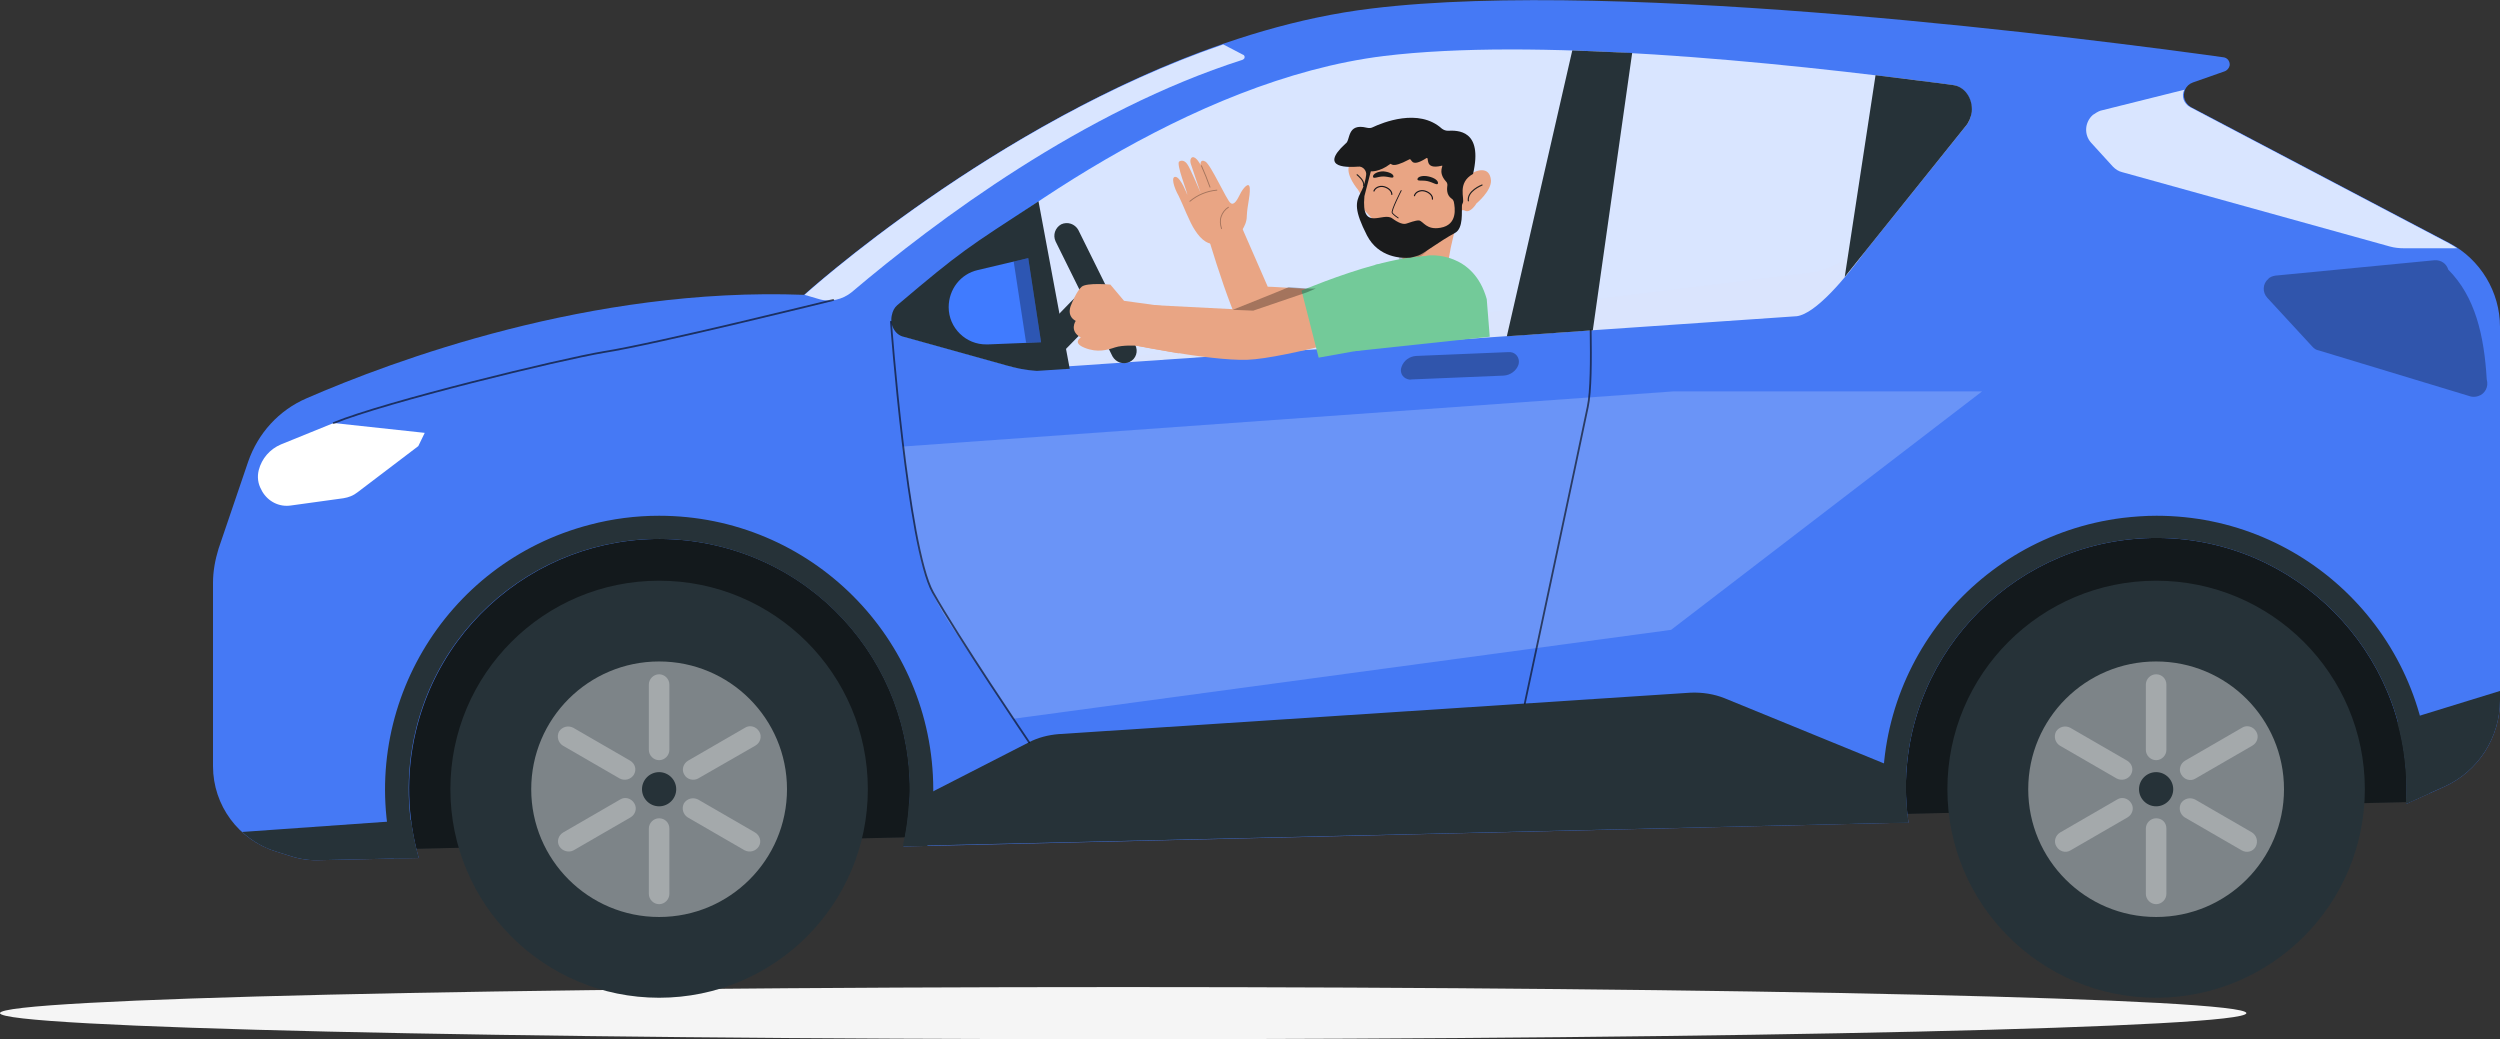 <svg width="676" height="281" viewBox="0 0 676 281" fill="none" xmlns="http://www.w3.org/2000/svg">
<rect x="0" y="0" width="676" height="281" fill="#333333" stroke="none"/>
<g clip-path="url(#clip0_594_285)">
<path d="M607.417 273.952C607.417 277.88 471.407 281 303.708 281C136.01 281 0 277.88 0 273.952C0 270.023 136.01 266.904 303.708 266.904C471.407 266.904 607.417 270.023 607.417 273.952Z" fill="#F5F5F5"/>
<path d="M651.597 216.874L79.57 230.277V132.528H657.033L651.597 216.874Z" fill="#263238"/>
<path opacity="0.5" d="M651.597 216.874L79.57 230.277V132.528H657.033L651.597 216.874Z" fill="black"/>
<path d="M57.596 157.6V207.168C57.596 217.798 64.535 227.157 74.713 230.277L78.761 231.548C81.305 232.356 83.849 232.703 86.51 232.588L113.226 232.01C110.103 220.918 109.756 209.248 112.416 197.925C120.975 161.529 157.406 138.998 193.837 147.548C230.268 156.098 252.821 192.494 244.262 228.89L516.05 222.42C515.587 219.3 515.356 216.065 515.356 212.83C515.472 175.509 546.004 145.353 583.361 145.468C620.717 145.584 650.903 176.087 650.787 213.407C650.787 214.678 650.672 216.065 650.672 217.336C651.019 217.22 651.366 217.105 651.713 216.874L660.965 212.714C670.102 208.555 676 199.427 676 189.375V88.39C676 78.916 670.68 70.134 662.353 65.744L592.498 29.001C591.688 28.539 591.11 27.846 590.763 27.037C590.069 25.073 590.994 22.993 592.96 22.3L601.519 19.296C602.212 19.064 602.791 18.371 602.906 17.678C603.022 16.638 602.328 15.598 601.172 15.483C567.863 10.861 438.677 -6.008 370.788 2.311C292.49 11.785 217.43 79.725 217.43 79.725C159.834 77.529 106.055 97.634 82.924 107.686C75.407 110.921 69.74 117.16 67.08 124.902L59.099 148.357C58.174 151.361 57.596 154.481 57.596 157.6Z" fill="#4579F5"/>
<path d="M515.934 222.42C515.587 219.416 515.356 216.412 515.356 213.407C515.356 211.905 515.356 210.403 515.472 208.901L466.319 188.797C463.427 187.641 460.305 187.179 457.182 187.295L286.245 198.502C283.469 198.734 280.693 199.427 278.264 200.698L245.766 217.336C245.534 221.149 244.956 225.077 244.146 228.775L515.934 222.42Z" fill="#263238"/>
<path d="M676 189.375V186.833L648.243 195.383C649.862 201.275 650.672 207.399 650.672 213.407C650.672 214.678 650.556 216.065 650.556 217.336C650.903 217.22 651.25 217.105 651.597 216.874L660.965 212.714C670.102 208.555 676 199.427 676 189.375Z" fill="#263238"/>
<path d="M65.46 224.962C68.12 227.388 71.243 229.237 74.713 230.277L78.761 231.548C81.305 232.356 83.849 232.703 86.51 232.588L113.226 232.01C112.3 228.659 111.607 225.193 111.144 221.727L65.46 224.962Z" fill="#263238"/>
<path d="M583.13 139.46C580.007 139.46 577 139.691 573.993 140.038C533.398 145.122 504.6 182.095 509.689 222.535L516.05 222.42C515.587 219.3 515.356 216.065 515.356 212.83C515.472 175.509 546.004 145.353 583.361 145.468C620.717 145.584 650.903 176.087 650.787 213.407C650.787 214.678 650.672 216.065 650.672 217.336C651.019 217.22 651.366 217.105 651.713 216.874L657.033 214.447C657.033 214.101 657.033 213.754 657.033 213.407C657.033 172.505 623.956 139.46 583.13 139.46Z" fill="#263238"/>
<path d="M178.223 139.46C171.862 139.46 165.617 140.269 159.487 141.886C119.934 152.17 96.225 192.61 106.518 232.125L113.11 232.01C109.987 220.918 109.64 209.248 112.3 197.925C120.859 161.529 157.29 138.998 193.721 147.548C230.152 156.098 252.705 192.494 244.146 228.89L250.739 228.775C251.78 223.691 252.358 218.607 252.358 213.407C252.242 172.505 219.165 139.46 178.223 139.46Z" fill="#263238"/>
<path d="M242.643 82.613C241.833 83.306 241.255 84.231 241.024 85.386C240.445 87.928 241.833 90.585 244.146 91.163L272.366 99.02C274.91 99.713 277.455 99.945 279.999 99.598L489.565 73.716C494.654 73.023 499.396 70.481 502.981 66.206L530.507 34.201C531.432 33.161 532.01 31.774 532.126 30.272C532.473 26.575 530.16 23.34 527.037 22.993C476.843 16.291 413.464 10.283 373.332 15.136C320.941 21.607 268.087 61.007 242.643 82.613Z" fill="#407BFF"/>
<path opacity="0.8" d="M243.568 82.613C242.759 83.306 242.18 84.231 241.949 85.386C241.371 87.928 242.759 90.585 245.072 91.163L273.291 99.02C275.836 99.713 278.38 99.945 280.925 99.598L485.864 85.502C490.953 84.808 498.817 75.449 504.369 67.939L531.432 34.201C532.357 33.161 532.936 31.774 533.051 30.272C533.398 26.575 531.085 23.34 527.962 22.993C477.768 16.291 414.39 10.283 374.258 15.136C321.866 21.607 269.012 61.007 243.568 82.613Z" fill="white"/>
<g opacity="0.3">
<path d="M380.503 102.486C379.115 102.024 378.421 100.522 378.999 99.136C379.578 97.518 381.081 96.363 382.932 96.247L407.913 95.207C408.26 95.207 408.607 95.207 408.954 95.323C410.342 95.785 411.036 97.287 410.573 98.674C409.995 100.291 408.376 101.447 406.641 101.562L381.66 102.602C381.197 102.717 380.85 102.602 380.503 102.486Z" fill="black"/>
</g>
<path d="M565.897 31.081C563.7 33.045 563.468 36.396 565.434 38.591L571.333 45.062C572.027 45.755 572.836 46.333 573.877 46.564L646.277 66.668C647.549 67.015 648.821 67.13 650.093 67.13H664.435C663.741 66.668 662.931 66.206 662.122 65.744L592.266 29.001C590.531 28.077 589.722 25.997 590.647 24.264L567.979 29.926C567.285 30.157 566.591 30.619 565.897 31.081Z" fill="#407BFF"/>
<path d="M114.845 117.045L90.21 114.387L75.985 120.164C72.978 121.435 70.781 123.977 69.971 127.097C69.508 128.946 69.74 130.794 70.665 132.412L70.896 132.874C72.515 135.647 75.522 137.149 78.645 136.687L92.871 134.723C94.258 134.492 95.531 134.03 96.687 133.105L113.11 120.627L114.845 117.045Z" fill="white"/>
<path d="M217.546 79.725L221.478 80.88C224.485 81.804 227.839 80.995 230.268 79.031C253.167 59.62 292.953 29.925 335.976 16.176C336.207 16.06 336.323 15.945 336.439 15.829C336.67 15.483 336.554 14.905 336.092 14.789L330.772 12.016C268.781 33.276 217.546 79.725 217.546 79.725Z" fill="#407BFF"/>
<path opacity="0.8" d="M217.546 79.725L221.478 80.88C224.485 81.804 227.839 80.995 230.268 79.031C253.167 59.62 292.953 29.925 335.976 16.176C336.207 16.06 336.323 15.945 336.439 15.829C336.67 15.483 336.554 14.905 336.092 14.789L330.772 12.016C268.781 33.276 217.546 79.725 217.546 79.725Z" fill="white"/>
<path opacity="0.2" d="M452.44 105.837L244.146 120.742L248.079 146.393C249.235 154.25 252.242 161.76 256.637 168.346L274.101 194.343L451.862 170.31L535.943 105.837H452.44Z" fill="white"/>
<path d="M583.014 269.792C614.184 269.792 639.453 244.548 639.453 213.407C639.453 182.267 614.184 157.023 583.014 157.023C551.843 157.023 526.574 182.267 526.574 213.407C526.574 244.548 551.843 269.792 583.014 269.792Z" fill="#263238"/>
<path opacity="0.4" d="M583.014 247.955C602.112 247.955 617.595 232.487 617.595 213.407C617.595 194.328 602.112 178.86 583.014 178.86C563.915 178.86 548.433 194.328 548.433 213.407C548.433 232.487 563.915 247.955 583.014 247.955Z" fill="white"/>
<g opacity="0.3">
<path d="M585.79 185.099V202.778C585.79 204.28 584.517 205.551 583.014 205.551C581.51 205.551 580.238 204.28 580.238 202.778V185.099C580.238 183.597 581.51 182.326 583.014 182.326C584.633 182.326 585.79 183.597 585.79 185.099Z" fill="white"/>
</g>
<g opacity="0.3">
<path d="M585.79 224.037V241.715C585.79 243.217 584.517 244.488 583.014 244.488C581.51 244.488 580.238 243.217 580.238 241.715V224.037C580.238 222.535 581.51 221.264 583.014 221.264C584.633 221.264 585.79 222.42 585.79 224.037Z" fill="white"/>
</g>
<g opacity="0.3">
<path d="M593.654 210.519C592.382 211.328 590.647 210.866 589.837 209.479C589.028 208.208 589.49 206.475 590.878 205.666L606.26 196.769C607.533 195.961 609.267 196.423 610.077 197.809C610.887 199.08 610.424 200.813 609.036 201.622L593.654 210.519Z" fill="white"/>
</g>
<g opacity="0.3">
<path d="M559.883 229.93C558.611 230.739 556.876 230.277 556.066 228.89C555.257 227.619 555.719 225.886 557.107 225.077L572.489 216.18C573.762 215.372 575.496 215.834 576.306 217.22C577.115 218.491 576.653 220.224 575.265 221.033L559.883 229.93Z" fill="white"/>
</g>
<g opacity="0.3">
<path d="M606.145 229.93L590.763 221.033C589.49 220.224 589.028 218.607 589.722 217.22C590.531 215.949 592.151 215.487 593.538 216.18L608.92 225.077C610.193 225.886 610.655 227.504 609.961 228.89C609.267 230.277 607.533 230.739 606.145 229.93Z" fill="white"/>
</g>
<g opacity="0.3">
<path d="M576.19 209.479C575.381 210.75 573.762 211.212 572.374 210.519L556.992 201.622C555.719 200.813 555.257 199.196 555.951 197.809C556.76 196.538 558.379 196.076 559.767 196.769L575.149 205.666C576.537 206.475 577 208.092 576.19 209.479Z" fill="white"/>
</g>
<path d="M578.388 213.407C578.388 210.866 580.469 208.786 583.014 208.786C585.558 208.786 587.64 210.866 587.64 213.407C587.64 215.949 585.558 218.029 583.014 218.029C580.469 218.029 578.388 215.949 578.388 213.407Z" fill="#263238"/>
<path d="M178.223 269.792C209.394 269.792 234.663 244.548 234.663 213.407C234.663 182.267 209.394 157.023 178.223 157.023C147.053 157.023 121.784 182.267 121.784 213.407C121.784 244.548 147.053 269.792 178.223 269.792Z" fill="#263238"/>
<path opacity="0.4" d="M178.223 247.955C197.322 247.955 212.804 232.487 212.804 213.407C212.804 194.328 197.322 178.86 178.223 178.86C159.125 178.86 143.643 194.328 143.643 213.407C143.643 232.487 159.125 247.955 178.223 247.955Z" fill="white"/>
<g opacity="0.3">
<path d="M180.999 185.099V202.778C180.999 204.28 179.727 205.551 178.223 205.551C176.72 205.551 175.448 204.28 175.448 202.778V185.099C175.448 183.597 176.72 182.326 178.223 182.326C179.727 182.326 180.999 183.597 180.999 185.099Z" fill="white"/>
</g>
<g opacity="0.3">
<path d="M180.999 224.037V241.715C180.999 243.217 179.727 244.488 178.223 244.488C176.72 244.488 175.448 243.217 175.448 241.715V224.037C175.448 222.535 176.72 221.264 178.223 221.264C179.727 221.264 180.999 222.42 180.999 224.037Z" fill="white"/>
</g>
<g opacity="0.3">
<path d="M188.748 210.519C187.476 211.212 185.741 210.75 185.047 209.479C184.237 208.208 184.7 206.475 186.088 205.666L201.47 196.769C202.742 195.961 204.477 196.423 205.287 197.809C206.096 199.08 205.634 200.813 204.246 201.622L188.748 210.519Z" fill="white"/>
</g>
<g opacity="0.3">
<path d="M151.276 228.89C150.466 227.619 150.929 225.886 152.317 225.077L167.699 216.18C168.971 215.372 170.706 215.834 171.515 217.22C172.325 218.491 171.862 220.224 170.475 221.033L155.093 229.93C153.82 230.623 152.086 230.161 151.276 228.89Z" fill="white"/>
</g>
<g opacity="0.3">
<path d="M205.171 228.89C204.361 230.161 202.742 230.623 201.354 229.93L185.972 221.033C184.7 220.224 184.237 218.607 184.931 217.22C185.741 215.949 187.36 215.487 188.748 216.18L204.13 225.077C205.518 225.886 205.98 227.619 205.171 228.89Z" fill="white"/>
</g>
<g opacity="0.3">
<path d="M171.4 209.479C170.59 210.75 168.971 211.212 167.583 210.519L152.201 201.622C150.929 200.813 150.466 199.196 151.16 197.809C151.97 196.538 153.589 196.076 154.977 196.769L170.359 205.666C171.747 206.475 172.209 208.092 171.4 209.479Z" fill="white"/>
</g>
<path d="M178.223 208.786C180.768 208.786 182.85 210.866 182.85 213.407C182.85 215.949 180.768 218.029 178.223 218.029C175.679 218.029 173.597 215.949 173.597 213.407C173.597 210.866 175.679 208.786 178.223 208.786Z" fill="#263238"/>
<path opacity="0.3" d="M670.102 107.108C671.952 106.53 672.993 104.566 672.415 102.602C671.721 90.701 669.292 80.187 662.006 72.907C661.543 71.29 660.04 70.25 658.305 70.366L615.281 74.525C614.587 74.641 613.778 74.872 613.315 75.449C611.812 76.72 611.696 79.031 613.084 80.533L625.343 93.821C625.806 94.283 626.269 94.629 626.962 94.745L668.135 107.224C668.714 107.339 669.408 107.339 670.102 107.108Z" fill="black"/>
<path d="M241.139 85.27C240.561 87.812 241.949 90.47 244.262 91.048L272.482 98.905C275.026 99.598 277.108 100.06 280.346 100.291L289.252 99.713L280.809 54.421C261.379 67.13 260.107 67.708 242.643 82.498C241.833 83.191 241.371 84.115 241.139 85.27Z" fill="#263238"/>
<path d="M425.146 13.634L407.45 90.932L430.697 89.314L441.337 14.327C435.786 14.096 430.466 13.865 425.146 13.634Z" fill="#263238"/>
<path d="M498.817 74.872L531.432 34.201C532.357 33.161 532.936 31.774 533.167 30.272C533.514 26.575 531.201 23.34 528.078 22.993C521.37 22.069 514.315 21.26 507.145 20.335" fill="#263238"/>
<path d="M266.815 93.127C261.148 93.243 256.521 88.621 256.521 83.075C256.521 78.222 259.76 74.063 264.386 73.023L278.033 69.788L281.503 92.55L267.162 93.127C266.93 93.127 266.93 93.127 266.815 93.127Z" fill="#407BFF"/>
<path opacity="0.3" d="M277.455 92.665L281.503 92.55L278.033 69.788L274.101 70.712L277.455 92.665Z" fill="black"/>
<path opacity="0.6" d="M430.119 89.314C430.234 97.287 430.234 105.837 429.309 110.112C427.343 119.702 412.308 190.183 412.308 190.183" stroke="black" stroke-width="0.5" stroke-miterlimit="10" stroke-linecap="round" stroke-linejoin="round"/>
<path opacity="0.6" d="M240.908 87.004C240.908 87.004 245.419 147.895 252.242 160.142C258.95 172.159 278.264 200.698 278.264 200.698" stroke="black" stroke-width="0.5" stroke-miterlimit="10" stroke-linecap="round" stroke-linejoin="round"/>
<path opacity="0.6" d="M225.295 81.111C225.295 81.111 177.298 93.012 163.188 95.207C151.507 97.171 104.32 108.61 90.21 114.387" stroke="black" stroke-width="0.5" stroke-miterlimit="10" stroke-linecap="round" stroke-linejoin="round"/>
<path opacity="0.8" d="M565.897 31.081C563.7 33.045 563.468 36.396 565.434 38.591L571.333 45.062C572.027 45.755 572.836 46.333 573.877 46.564L646.277 66.668C647.549 67.015 648.821 67.13 650.093 67.13H664.435C663.741 66.668 662.931 66.206 662.122 65.744L592.266 29.001C590.531 28.077 589.722 25.997 590.647 24.264L567.979 29.926C567.285 30.157 566.591 30.619 565.897 31.081Z" fill="white"/>
<path d="M326.03 61.815C326.03 61.815 334.704 92.203 338.867 93.359C346.501 95.323 372.176 90.932 371.713 90.008L369.631 79.262C369.631 79.262 343.378 77.414 342.8 77.529L334.473 58.465L326.03 61.815Z" fill="#E9A584"/>
<path d="M334.473 63.895C334.473 63.895 337.133 61.469 337.133 58.465C337.248 55.461 338.058 53.15 337.942 50.954C337.827 48.759 335.976 51.07 335.282 52.572C334.588 53.959 333.663 55.692 332.738 54.883C331.697 54.19 327.418 44.484 325.914 43.675C324.411 42.866 324.642 44.599 324.642 44.599C324.642 44.599 323.485 42.289 322.444 42.52C322.213 42.52 321.635 43.097 321.982 44.253C322.791 46.795 324.642 52.11 324.642 52.11C324.526 51.763 321.751 45.408 321.172 44.599C320.478 43.444 319.553 43.213 318.859 43.675C317.934 44.253 321.172 52.225 321.057 52.688C321.057 52.688 319.322 48.066 317.934 47.835C316.546 47.604 317.356 50.608 318.744 53.034C319.9 55.345 321.635 60.082 323.138 62.278C324.873 64.935 326.724 66.437 329.731 65.975C332.738 65.397 334.473 63.895 334.473 63.895Z" fill="#E9A584"/>
<path opacity="0.3" d="M324.873 44.831C325.683 46.679 326.492 48.644 327.186 50.608" stroke="black" stroke-width="0.25" stroke-miterlimit="10" stroke-linecap="round" stroke-linejoin="round"/>
<path opacity="0.3" d="M321.751 54.421C323.832 52.688 326.377 51.648 329.037 51.416" stroke="black" stroke-width="0.25" stroke-miterlimit="10" stroke-linecap="round" stroke-linejoin="round"/>
<path opacity="0.3" d="M332.159 56.038C331.234 56.616 330.54 57.54 330.193 58.58C329.846 59.62 329.962 60.776 330.309 61.815" stroke="black" stroke-width="0.25" stroke-miterlimit="10" stroke-linecap="round" stroke-linejoin="round"/>
<path d="M391.375 75.565C391.375 75.565 390.796 70.943 394.15 59.62C394.15 59.62 393.572 59.389 393.572 59.273C394.035 57.656 394.497 56.269 394.96 54.998L379.462 64.473C379.809 68.055 378.537 75.103 377.727 77.991L381.775 84.808L391.375 75.565Z" fill="#E9A584"/>
<path opacity="0.2" d="M378.653 66.668L387.558 64.704C386.748 67.477 384.32 70.712 378.074 70.943C378.074 70.943 378.768 67.824 378.653 66.668Z" fill="black"/>
<path d="M376.455 88.506C376.455 88.506 347.657 96.94 337.248 97.287C326.839 97.634 303.708 92.781 303.708 92.781L304.981 82.151L338.867 83.884L375.877 71.636L376.455 88.506Z" fill="#E9A584"/>
<path d="M366.162 94.976L371.829 71.636L386.17 69.095C386.748 68.979 398.429 68.055 402.015 80.88L402.824 91.048L366.162 94.976Z" fill="#73CA99"/>
<path d="M379.693 92.665C378.884 92.665 356.563 96.709 356.563 96.709L351.936 78.569C351.936 78.569 362.345 74.178 371.829 71.636C382.469 68.748 392.415 67.824 394.728 72.792C399.123 82.266 379.693 92.665 379.693 92.665Z" fill="#73CA99"/>
<path opacity="0.3" d="M333.316 83.769C333.894 83.769 338.867 84 338.867 84L353.44 79.031C353.44 79.031 356.447 77.76 355.637 77.991C354.828 78.222 348.814 77.645 348.467 77.645C348.12 77.876 333.316 83.769 333.316 83.769Z" fill="black"/>
<path d="M293.878 77.414C293.184 77.76 285.551 85.733 285.551 85.733L287.054 95.554L296.769 85.617L293.878 77.414Z" fill="#263238"/>
<path d="M305.443 97.865C303.708 98.674 301.742 97.98 300.817 96.363L285.435 65.282C284.626 63.548 285.319 61.584 286.939 60.66C288.673 59.851 290.64 60.544 291.565 62.162L306.947 93.243C307.872 94.976 307.178 97.056 305.443 97.865Z" fill="#263238"/>
<path d="M316.546 83.075L303.94 81.342L300.239 76.951C300.239 76.951 293.878 76.374 292.49 77.529C291.102 78.685 289.714 82.266 289.714 82.266C289.714 82.266 288.095 85.271 290.871 86.773C290.871 86.773 289.02 89.43 292.259 91.279C292.259 91.279 289.83 92.665 293.3 94.052C296.769 95.438 299.429 94.629 301.511 93.936C303.593 93.243 307.294 93.474 307.294 93.474L318.744 95.554L316.546 83.075Z" fill="#E9A584"/>
<path d="M367.203 51.301C367.203 51.301 363.617 47.142 364.89 44.599C366.162 42.058 368.706 44.253 368.706 44.253L371.945 43.675L377.265 42.173L383.626 40.787L387.095 41.018L388.83 42.52L391.028 44.137L392.184 45.986L393.341 47.719L394.266 48.297L396.116 47.95L398.545 46.564C398.545 46.564 402.824 44.368 403.171 48.875C403.171 51.763 399.239 54.998 399.239 54.998C399.239 54.998 397.62 57.771 396.116 56.963C394.613 56.154 393.803 59.158 393.803 59.158L388.946 62.162L379.115 62.509L371.945 60.082L368.938 56.847L368.012 52.688L367.203 51.301Z" fill="#E9A584"/>
<path d="M391.49 35.356C390.912 35.356 390.334 35.125 389.871 34.778C383.626 29.117 373.795 33.161 371.135 34.432C370.672 34.663 370.21 34.663 369.631 34.547C364.08 33.161 365.237 38.014 363.849 38.822C356.1 45.87 365.352 45.177 367.203 45.062C367.897 44.946 368.475 45.293 368.822 45.639C369.285 46.102 369.516 46.795 369.4 47.373C369.285 48.297 368.938 50.261 367.897 52.11C366.509 54.767 366.162 56.847 369.631 63.664C372.754 69.672 379 69.903 381.313 69.672C381.544 69.672 382.816 69.326 383.51 69.095C385.129 68.517 388.946 65.397 393.456 62.971C395.769 61.7 395.191 57.078 395.307 55.692C395.307 55.345 395.422 55.114 395.538 54.883C396.116 53.727 393.919 49.452 398.314 47.026C401.089 35.009 394.035 35.24 391.49 35.356ZM389.524 61.584C385.707 62.278 384.898 59.851 383.741 59.62C382.816 59.505 380.85 60.313 380.387 60.429C379.462 60.776 378.19 60.313 376.455 59.042C373.911 57.194 368.012 62.855 368.938 53.034L370.672 46.333C370.672 46.333 372.985 46.564 375.877 44.368C376.339 43.906 375.877 45.87 381.081 43.097C381.891 42.635 381.197 45.639 385.707 42.751C386.633 42.289 384.898 45.986 389.755 44.831C390.681 44.484 388.483 46.333 391.028 49.106C391.259 49.337 391.375 49.683 391.375 50.03C391.259 50.954 391.028 52.688 392.531 53.727C392.878 53.959 392.994 54.19 393.109 54.536C393.456 56.269 394.15 60.776 389.524 61.584Z" fill="#1A1B1C"/>
<path d="M376.802 47.719C376.802 48.412 375.53 47.719 374.026 47.719C372.523 47.719 371.251 48.528 371.251 47.719C371.251 47.026 372.523 46.333 374.026 46.333C375.53 46.448 376.802 47.026 376.802 47.719Z" fill="#1A1B1C"/>
<path d="M388.83 49.568C388.714 50.261 387.558 49.337 386.054 48.99C384.551 48.644 383.163 49.106 383.279 48.412C383.394 47.719 384.782 47.373 386.286 47.719C387.905 48.066 388.946 48.875 388.83 49.568Z" fill="#1A1B1C"/>
<path d="M378.884 51.532C378.884 51.532 376.108 56.963 376.455 57.54C376.802 58.118 378.074 58.927 378.074 58.927" stroke="#16141A" stroke-width="0.236" stroke-miterlimit="10" stroke-linecap="round"/>
<path d="M400.743 50.03C400.511 50.146 396.695 51.648 397.042 54.305" stroke="#222221" stroke-width="0.314" stroke-miterlimit="10" stroke-linecap="round"/>
<path d="M366.971 47.257C367.087 47.373 369.053 48.875 368.706 50.146" stroke="#222221" stroke-width="0.314" stroke-miterlimit="10" stroke-linecap="round"/>
<path d="M371.482 51.763C371.713 50.839 372.985 50.146 374.258 50.492C375.53 50.839 376.455 51.763 376.339 52.688" stroke="#16141A" stroke-width="0.314" stroke-miterlimit="10"/>
<path d="M382.469 52.919C382.7 51.994 383.973 51.301 385.245 51.648C386.517 51.994 387.442 52.919 387.327 53.843" stroke="#16141A" stroke-width="0.314" stroke-miterlimit="10" stroke-linecap="round"/>
</g>
<defs>
<clipPath id="clip0_594_285">
<rect width="676" height="281" fill="white"/>
</clipPath>
</defs>
</svg>
